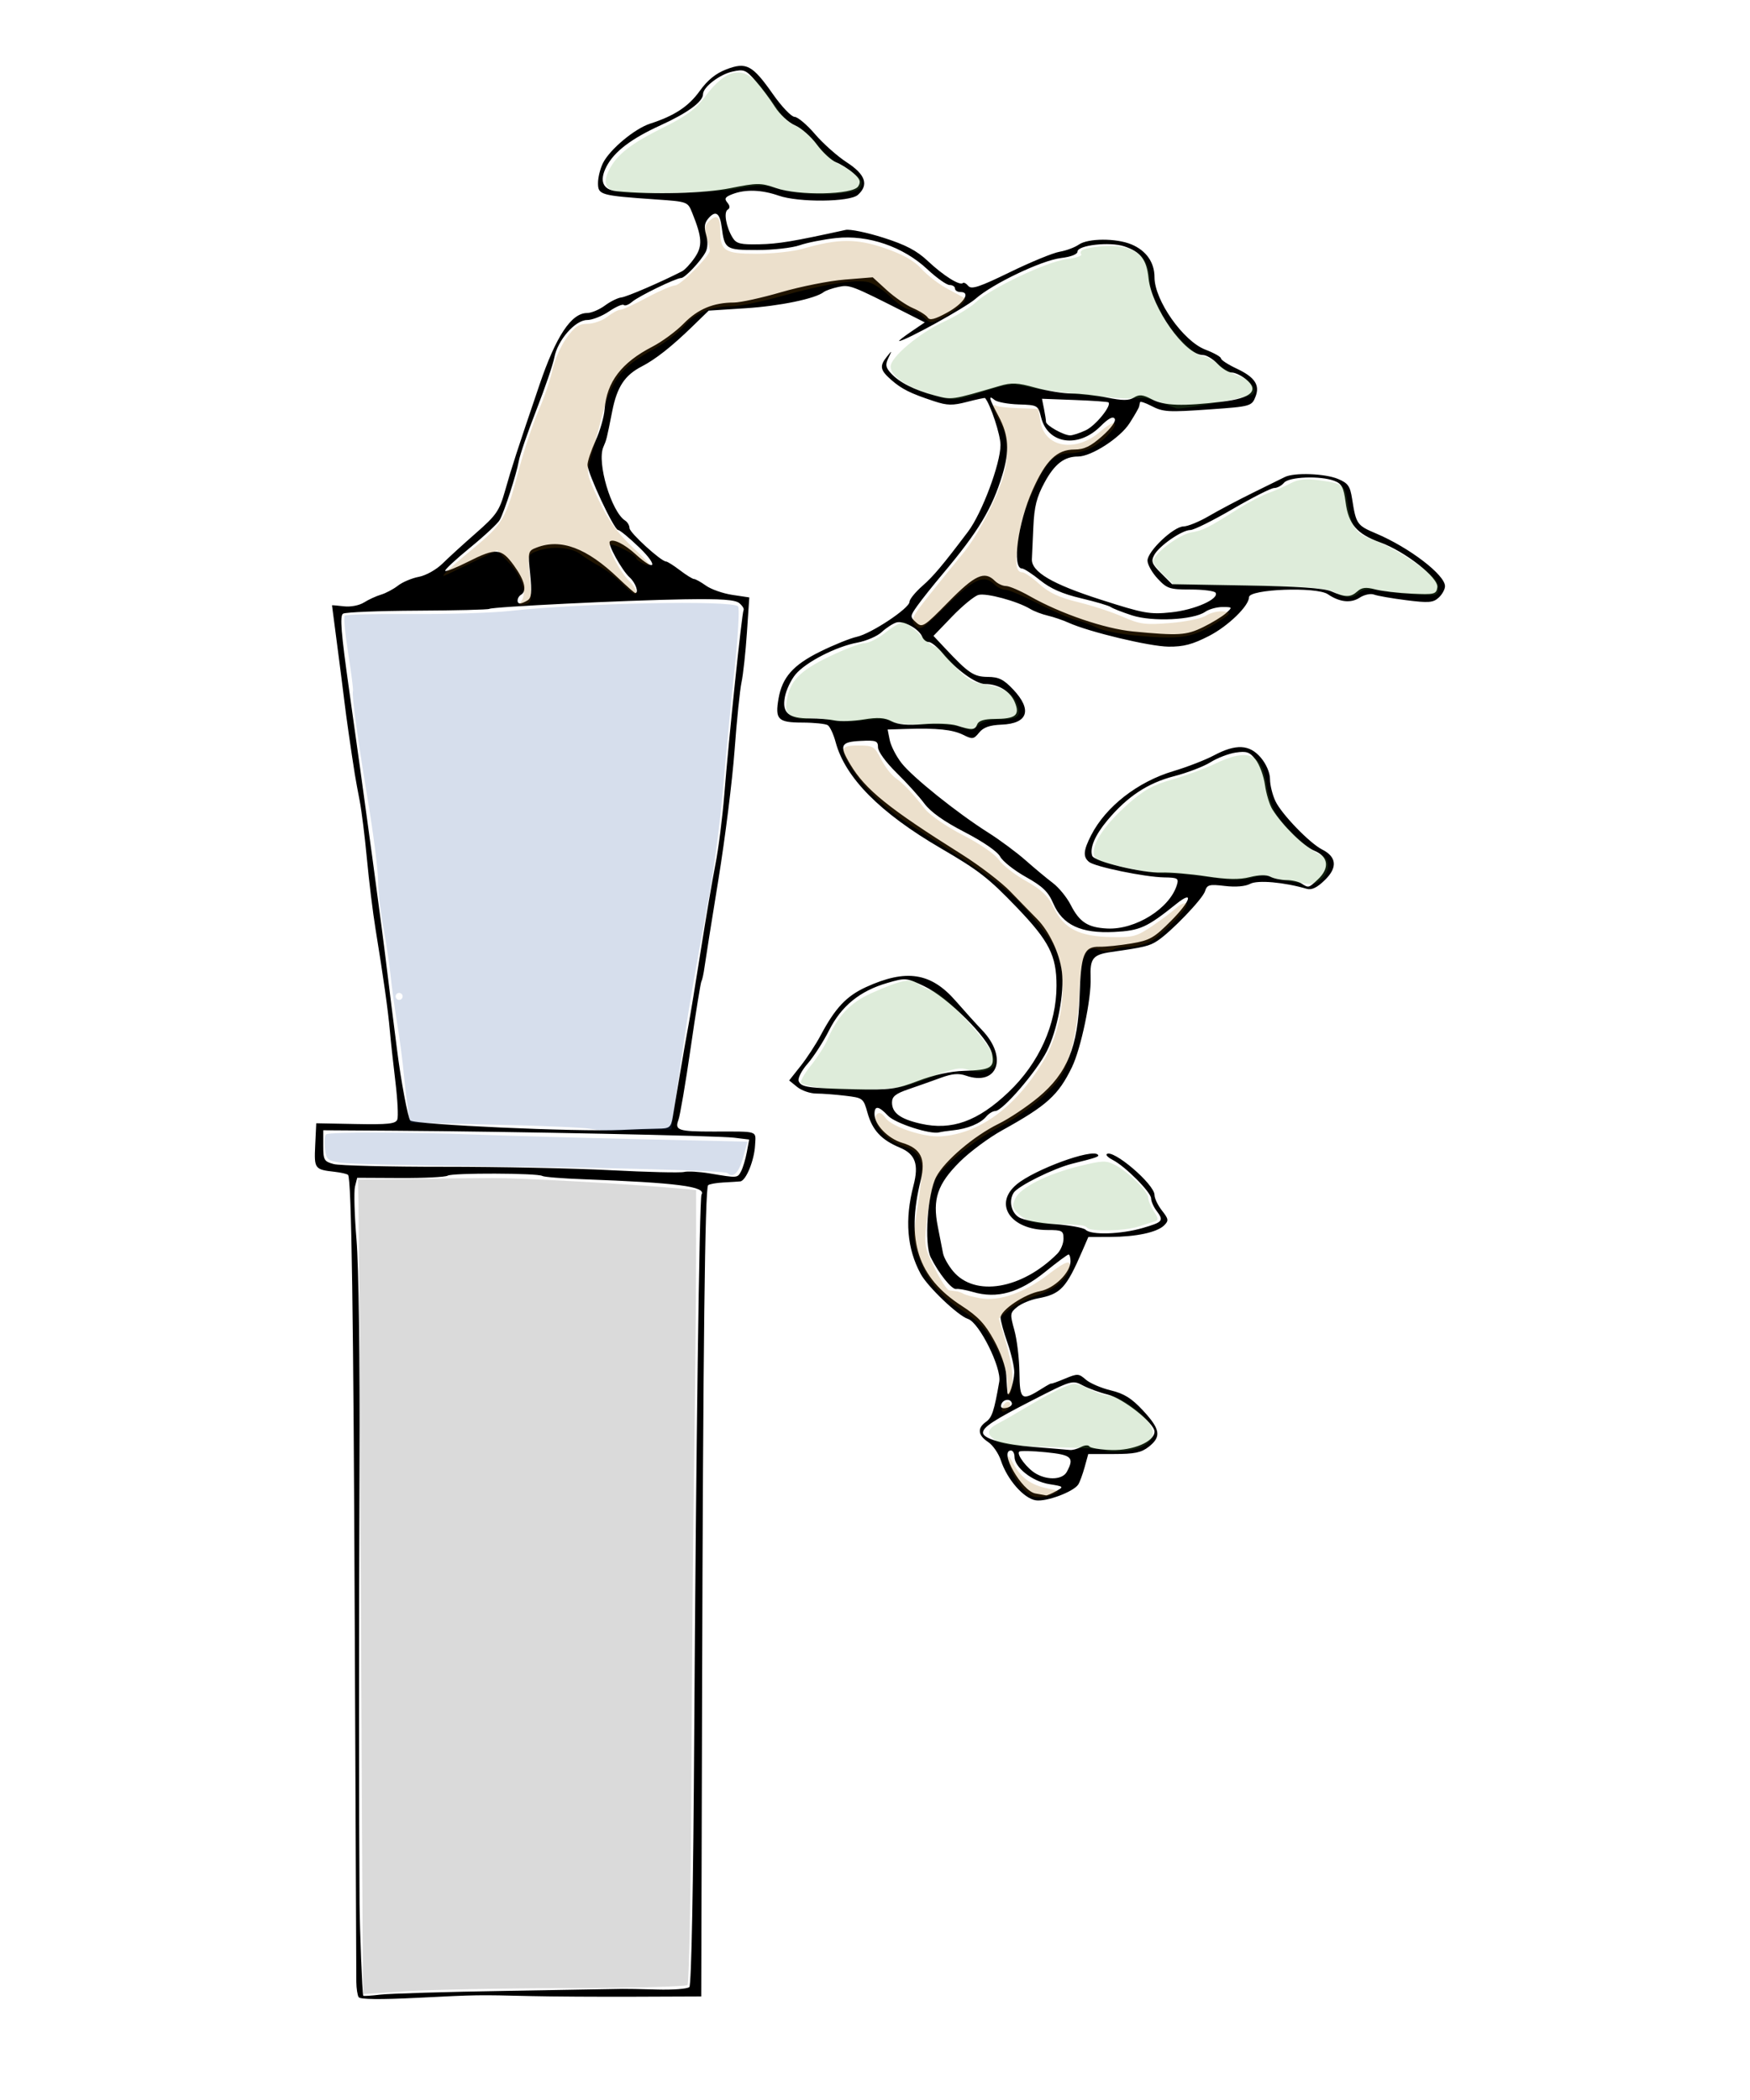 <?xml version="1.0" encoding="UTF-8" standalone="no"?>
<!-- Created with Inkscape (http://www.inkscape.org/) -->
<svg
   xmlns:dc="http://purl.org/dc/elements/1.1/"
   xmlns:cc="http://web.resource.org/cc/"
   xmlns:rdf="http://www.w3.org/1999/02/22-rdf-syntax-ns#"
   xmlns:svg="http://www.w3.org/2000/svg"
   xmlns="http://www.w3.org/2000/svg"
   xmlns:sodipodi="http://sodipodi.sourceforge.net/DTD/sodipodi-0.dtd"
   xmlns:inkscape="http://www.inkscape.org/namespaces/inkscape"
   width="500"
   height="600"
   id="svg4030"
   sodipodi:version="0.32"
   inkscape:version="0.44"
   sodipodi:docbase="/home/simon/Desktop"
   sodipodi:docname="Bonsai Kaskaden-Form.svg"
   version="1.0">
  <defs
     id="defs4032" />
  <sodipodi:namedview
     id="base"
     pagecolor="#ffffff"
     bordercolor="#666666"
     borderopacity="1.0"
     inkscape:pageopacity="0.0"
     inkscape:pageshadow="2"
     inkscape:zoom="5.6568542"
     inkscape:cx="307.00964"
     inkscape:cy="275.89909"
     inkscape:document-units="px"
     inkscape:current-layer="layer1"
     inkscape:window-width="1016"
     inkscape:window-height="709"
     inkscape:window-x="0"
     inkscape:window-y="0"
     width="500px"
     height="600px" />
  <g
     inkscape:label="Ebene 1"
     inkscape:groupmode="layer"
     id="layer1">
    <path
       style="fill:black"
       d="M 102.467,570.611 C 102.125,570.058 101.828,568.104 101.807,566.269 C 101.787,564.435 101.593,520.409 101.378,468.434 C 100.991,375.128 100.43,336.674 99.443,335.687 C 99.165,335.408 97.457,335.013 95.647,334.807 C 89.876,334.152 89.737,333.963 90.059,327.197 L 90.357,320.934 L 101.652,321.15 C 110.902,321.327 113.05,321.095 113.521,319.867 C 113.837,319.043 113.595,314.221 112.982,309.151 C 112.37,304.082 111.649,297.459 111.381,294.434 C 110.864,288.607 109.565,279.387 107.294,265.434 C 106.533,260.759 105.428,251.759 104.838,245.434 C 104.248,239.109 103.316,231.629 102.768,228.813 C 102.22,225.997 101.602,222.622 101.394,221.313 C 100.315,214.523 98.865,204.416 98.399,200.434 C 98.109,197.959 97.193,190.787 96.364,184.497 C 95.535,178.207 94.857,173.01 94.857,172.948 C 94.857,172.886 96.382,173.013 98.245,173.231 C 100.181,173.457 102.646,172.987 103.995,172.134 C 105.294,171.313 107.482,170.308 108.857,169.9 C 110.232,169.492 112.415,168.332 113.709,167.322 C 115.002,166.312 117.683,165.182 119.668,164.809 C 121.683,164.431 124.662,162.764 126.417,161.033 C 128.144,159.328 132.466,155.387 136.021,152.276 C 141.805,147.213 142.674,145.95 144.285,140.276 C 146.271,133.28 147.619,129.129 154.141,109.934 C 158.862,96.039 163.243,89.434 167.738,89.434 C 168.948,89.434 171.236,88.474 172.823,87.301 C 174.41,86.128 176.529,85.085 177.533,84.983 C 179.043,84.83 188.891,80.587 194.857,77.518 C 195.682,77.093 197.323,75.329 198.503,73.596 C 200.766,70.275 200.628,67.893 197.76,60.775 C 196.494,57.633 196.441,57.613 187.422,56.984 C 171.49,55.872 170.857,55.693 170.857,52.296 C 170.857,50.667 171.52,48.052 172.331,46.484 C 174.346,42.587 181.379,36.741 185.753,35.328 C 192.72,33.076 196.738,30.427 199.934,25.976 C 202.163,22.872 204.516,20.965 207.545,19.809 C 213.244,17.632 214.986,18.565 220.857,26.933 C 223.332,30.462 226.105,33.368 227.018,33.391 C 227.931,33.414 230.562,35.636 232.864,38.327 C 235.166,41.019 239.256,44.651 241.953,46.399 C 247.282,49.852 248.297,52.839 245.107,55.685 C 242.787,57.754 228.195,57.891 222.472,55.897 C 217.608,54.202 213.008,54.045 209.314,55.45 C 207.176,56.263 206.872,56.746 207.797,57.861 C 208.593,58.82 208.626,59.459 207.902,59.906 C 206.708,60.644 207.474,64.931 209.335,67.934 C 210.382,69.623 211.567,69.912 216.966,69.795 C 222.445,69.677 226.531,68.996 241.609,65.693 C 242.848,65.422 247.693,66.42 252.377,67.911 C 258.814,69.961 261.925,71.595 265.125,74.607 C 269.511,78.735 274.246,81.712 275.088,80.87 C 275.354,80.603 276.065,80.979 276.667,81.704 C 277.548,82.766 279.862,81.999 288.559,77.76 C 294.498,74.866 300.881,72.241 302.743,71.928 C 304.604,71.614 307.067,70.7 308.215,69.896 C 310.858,68.044 318.903,68.008 323.259,69.828 C 327.499,71.6 329.857,74.959 329.857,79.228 C 329.857,85.796 338.068,97.479 344.378,99.889 C 346.842,100.829 348.857,101.962 348.857,102.406 C 348.857,102.85 350.863,104.156 353.314,105.308 C 358.449,107.722 359.99,109.956 358.763,113.206 C 357.687,116.055 357.384,116.143 345.857,116.954 C 333.554,117.819 332.362,117.746 328.824,115.916 C 327.192,115.073 325.801,114.619 325.732,114.908 C 325.663,115.197 325.536,115.771 325.449,116.184 C 325.362,116.596 324.128,118.742 322.708,120.952 C 320.021,125.131 311.807,130.434 308.019,130.434 C 304.065,130.434 301.3,132.577 298.445,137.856 C 296.178,142.045 295.503,144.724 295.243,150.55 C 295.063,154.611 294.876,158.752 294.829,159.752 C 294.658,163.379 300.581,166.869 314.46,171.32 C 326.9,175.31 328.506,175.598 334.666,174.952 C 341.346,174.25 348.401,171.122 347.304,169.348 C 346.993,168.845 343.796,168.434 340.199,168.434 C 334.173,168.434 333.432,168.19 330.758,165.328 C 329.163,163.62 327.857,161.3 327.857,160.173 C 327.857,157.503 335.303,150.44 338.149,150.41 C 339.364,150.397 342.607,149.072 345.357,147.464 C 348.107,145.856 353.732,142.878 357.857,140.846 C 361.982,138.814 366.139,136.765 367.094,136.293 C 369.782,134.963 378.549,135.278 382.285,136.839 C 385.164,138.042 385.747,138.872 386.326,142.589 C 387.439,149.732 387.713,150.127 393.14,152.416 C 402.601,156.407 412.857,164.24 412.857,167.475 C 412.857,168.382 412.035,169.867 411.031,170.776 C 409.462,172.196 408.156,172.296 401.749,171.483 C 397.648,170.963 393.516,170.24 392.567,169.876 C 391.617,169.511 389.779,169.91 388.477,170.763 C 385.964,172.41 382.732,172.06 379.385,169.778 C 376.159,167.58 356.857,168.31 356.857,170.631 C 356.857,173.111 350.879,178.904 345.432,181.702 C 340.711,184.127 338.131,184.808 333.857,184.76 C 328.429,184.698 311.188,180.574 305.357,177.942 C 303.707,177.197 301.007,176.275 299.357,175.892 C 297.707,175.509 295.457,174.652 294.357,173.987 C 290.656,171.75 281.73,169.34 279.534,169.984 C 278.337,170.336 274.961,173.112 272.032,176.154 L 266.708,181.684 L 270.032,185.227 C 276.744,192.379 278.223,193.369 282.239,193.402 C 285.373,193.428 286.77,194.121 289.489,197.005 C 294.983,202.83 293.711,206.724 286.211,207.038 C 282.745,207.183 280.972,207.808 279.753,209.313 C 278.211,211.218 277.838,211.271 275.215,209.964 C 272.188,208.455 267.764,207.992 258.982,208.266 L 253.607,208.434 L 254.213,211.463 C 254.546,213.129 256.065,216.085 257.588,218.032 C 260.747,222.07 273.482,232.281 282.357,237.892 C 285.657,239.978 290.46,243.541 293.031,245.809 C 295.601,248.078 299.103,250.992 300.813,252.286 C 302.522,253.58 304.801,256.363 305.876,258.47 C 308.429,263.474 310.769,265.004 316.311,265.29 C 324.382,265.708 334.211,259.574 336.256,252.842 C 336.83,250.954 336.477,250.745 332.624,250.685 C 327.138,250.601 312.824,247.651 311.147,246.259 C 309.383,244.795 309.526,243.003 311.754,238.644 C 315.937,230.462 325.06,223.35 335.263,220.317 C 339.165,219.157 344.379,217.133 346.849,215.821 C 353.145,212.475 357.042,212.676 360.268,216.51 C 361.804,218.335 362.857,220.817 362.857,222.609 C 362.857,224.271 363.554,227.101 364.407,228.897 C 366.171,232.616 374.172,240.901 377.753,242.718 C 381.916,244.831 382.197,247.864 378.557,251.422 C 376.326,253.604 374.767,254.363 373.363,253.951 C 366.886,252.053 359.318,251.384 357.191,252.522 C 355.803,253.266 353.045,253.498 349.953,253.131 C 345.482,252.602 344.888,252.761 344.289,254.648 C 343.577,256.89 334.551,266.281 330.675,268.812 C 328.386,270.306 327.001,270.641 317.528,271.995 C 312.23,272.751 311.384,273.812 311.605,279.415 C 311.838,285.313 308.855,299.568 306.273,304.899 C 302.391,312.913 299.134,315.863 286.357,322.934 C 282.507,325.065 277.035,329.129 274.197,331.966 C 267.839,338.321 266.39,342.596 267.94,350.434 C 268.539,353.459 269.215,356.911 269.442,358.107 C 269.67,359.302 270.974,361.607 272.34,363.231 C 278.564,370.628 291.913,368.378 302.072,358.219 C 303.054,357.237 303.857,355.309 303.857,353.934 C 303.857,351.633 303.494,351.434 299.307,351.434 C 288.727,351.434 283.714,344.013 290.492,338.386 C 295.628,334.122 311.906,328.149 313.646,329.889 C 314.205,330.448 313.451,330.717 306.357,332.484 C 301.047,333.807 290.851,338.864 289.622,340.785 C 288.177,343.045 288.889,346.408 291.107,347.795 C 292.345,348.568 296.904,349.449 301.24,349.751 C 305.576,350.052 309.603,350.78 310.19,351.367 C 311.754,352.931 320.244,352.668 326.453,350.863 C 332.31,349.16 332.598,348.795 330.389,345.875 C 329.581,344.807 328.906,343.24 328.889,342.392 C 328.853,340.632 321.523,333.265 318.021,331.469 C 316.737,330.811 315.908,330.05 316.179,329.779 C 317.848,328.11 329.857,338.324 329.857,341.413 C 329.857,342.376 330.818,344.385 331.992,345.878 C 333.886,348.286 333.959,348.761 332.633,350.087 C 330.617,352.102 324.662,353.381 317.154,353.41 L 310.951,353.434 L 309.33,357.184 C 304.608,368.108 303.089,369.737 296.469,370.979 C 294.444,371.358 291.814,372.458 290.624,373.421 C 288.569,375.086 288.528,375.417 289.819,380.053 C 290.565,382.738 291.217,388.191 291.267,392.172 C 291.366,400.119 291.849,400.447 297.857,396.643 C 299.232,395.772 300.357,395.168 300.357,395.3 C 300.357,395.432 302.098,394.813 304.226,393.924 C 307.872,392.4 308.216,392.415 310.226,394.174 C 311.398,395.2 314.607,396.584 317.357,397.248 C 321.206,398.177 323.335,399.511 326.607,403.041 C 331.536,408.36 331.87,410.492 328.222,413.361 C 326.101,415.029 324.159,415.434 318.261,415.434 L 310.934,415.434 L 309.896,419.184 C 309.325,421.246 308.508,423.473 308.08,424.133 C 306.72,426.229 299.015,429.11 295.965,428.663 C 292.519,428.157 287.768,422.742 285.964,417.266 C 285.3,415.248 283.654,412.875 282.307,411.992 C 279.386,410.079 279.174,408.029 281.711,406.24 C 283.428,405.03 284.034,403.196 285.504,394.769 C 286.199,390.785 279.759,377.855 276.577,376.845 C 273.741,375.945 265.046,367.67 263.044,363.965 C 259.12,356.708 258.452,348.466 260.995,338.724 C 262.58,332.656 261.533,329.743 257.103,327.892 C 251.822,325.685 249.257,322.934 247.873,317.991 C 246.69,313.766 246.578,313.679 241.513,313.07 C 238.677,312.73 234.944,312.447 233.218,312.442 C 231.491,312.438 229.043,311.595 227.776,310.569 L 225.474,308.705 L 228.735,304.588 C 230.528,302.323 233.1,298.393 234.451,295.854 C 238.623,288.006 241.827,284.594 247.434,282.027 C 258.908,276.774 266.005,277.871 273.059,285.988 C 275.423,288.708 278.831,292.477 280.633,294.364 C 288.05,302.13 285.03,310.481 275.949,307.316 C 273.88,306.595 272.011,306.762 268.755,307.959 C 266.336,308.848 262.22,310.305 259.607,311.196 C 255.882,312.466 254.857,313.287 254.857,315.002 C 254.857,317.973 257.224,319.722 263.038,321.048 C 271.899,323.069 279.371,320.388 288.152,312.036 C 296.878,303.738 301.857,292.681 301.857,281.603 C 301.857,273.044 299.776,268.93 290.61,259.365 C 282.513,250.916 279.686,248.711 268.857,242.399 C 251.433,232.242 241.487,222.213 238.755,212.046 C 238.147,209.784 237.134,207.603 236.504,207.199 C 235.873,206.795 232.593,206.457 229.214,206.449 C 222.252,206.432 221.399,205.561 222.447,199.549 C 223.499,193.516 226.631,189.984 234.287,186.197 C 238.176,184.274 242.904,182.361 244.795,181.946 C 248.934,181.038 259.857,173.789 259.857,171.949 C 259.857,171.23 261.531,169.171 263.576,167.375 C 266.698,164.635 269.347,161.482 276.579,151.904 C 280.55,146.645 285.857,132.476 285.857,127.133 C 285.857,124.254 283.022,115.626 281.455,113.732 C 281.363,113.622 279.053,114.111 276.322,114.819 C 272.131,115.906 270.655,115.876 266.857,114.623 C 260.086,112.39 257.644,111.173 254.614,108.518 C 251.45,105.747 251.24,104.586 253.412,101.875 C 254.895,100.024 254.915,100.042 253.833,102.267 C 252.902,104.181 253.026,104.963 254.525,106.619 C 256.915,109.26 261.229,111.447 267.107,112.999 C 272.039,114.301 271.769,114.34 285.529,110.29 C 289.037,109.258 290.665,109.33 295.764,110.748 C 299.099,111.675 303.784,112.434 306.175,112.434 C 308.567,112.434 313.13,112.957 316.315,113.597 C 320.747,114.487 322.549,114.483 323.996,113.579 C 325.507,112.636 326.539,112.741 329.122,114.104 C 332.612,115.945 337.959,116.119 349.251,114.762 C 357.56,113.764 359.884,111.561 355.996,108.371 C 354.698,107.305 352.864,106.434 351.921,106.434 C 350.977,106.434 349.149,105.309 347.857,103.934 C 346.565,102.559 344.688,101.434 343.686,101.434 C 338.596,101.434 329.011,87.88 328.149,79.465 C 327.606,74.161 325.902,71.934 321.201,70.382 C 317.045,69.01 307.857,70.047 307.857,71.888 C 307.857,72.652 305.971,73.384 303.107,73.732 C 297.563,74.405 283.572,81.087 278.721,85.379 C 275.924,87.853 258.583,97.434 256.901,97.434 C 256.622,97.434 258.155,96.236 260.308,94.773 L 264.223,92.113 L 258.79,89.359 C 243.221,81.469 242.767,81.295 239.533,81.986 C 237.786,82.359 235.907,83.017 235.357,83.447 C 232.936,85.342 222.834,87.437 213.076,88.068 L 202.487,88.752 L 197.762,93.343 C 191.925,99.015 187.276,102.68 183.357,104.698 C 178.503,107.199 176.307,110.518 174.933,117.434 C 173.31,125.597 173.318,125.566 172.377,127.748 C 170.484,132.134 174.664,146.21 178.607,148.733 C 179.295,149.173 179.857,150.144 179.857,150.89 C 179.857,152.184 188.895,160.434 190.313,160.434 C 190.686,160.434 192.466,161.559 194.268,162.934 C 196.071,164.309 197.884,165.434 198.297,165.434 C 198.71,165.434 200.252,166.291 201.723,167.338 C 203.193,168.385 206.576,169.569 209.24,169.968 L 214.084,170.695 L 213.399,180.814 C 213.023,186.38 212.332,192.734 211.863,194.934 C 211.394,197.134 210.498,205.909 209.871,214.434 C 209.245,222.959 207.16,239.609 205.238,251.434 C 203.316,263.259 201.541,274.445 201.293,276.292 C 201.045,278.138 200.65,279.96 200.415,280.34 C 200.18,280.72 198.794,289.296 197.335,299.397 C 195.876,309.498 194.292,318.79 193.815,320.045 C 192.717,322.934 193.877,323.31 203.857,323.302 C 216.943,323.291 215.943,322.965 215.735,327.184 C 215.519,331.555 213.133,337.384 211.493,337.545 C 210.868,337.607 208.68,337.746 206.631,337.855 C 204.581,337.964 202.64,338.318 202.317,338.64 C 201.423,339.534 200.872,385.826 200.602,482.674 L 200.357,570.415 L 181.357,570.488 C 170.907,570.529 157.632,570.449 151.857,570.312 C 136.193,569.939 136.578,569.933 119.223,570.806 C 108.601,571.34 102.876,571.274 102.467,570.611 z M 144.857,568.816 C 162.182,568.533 177.032,568.276 177.857,568.246 C 178.682,568.215 183.105,568.3 187.685,568.434 C 192.265,568.569 196.441,568.25 196.964,567.727 C 197.541,567.15 198.087,538.794 198.35,495.854 C 198.84,415.703 199.829,342.287 200.432,341.313 C 201.856,339.009 193.517,337.928 166.585,336.925 C 160.661,336.705 155.422,336.282 154.943,335.987 C 153.593,335.153 129.24,335.079 127.904,335.905 C 127.251,336.308 121.168,336.61 114.386,336.576 L 102.054,336.514 L 101.426,339.015 C 101.081,340.391 101.277,347.236 101.861,354.225 C 102.475,361.56 102.838,388.711 102.719,418.434 C 102.534,464.889 102.539,519.993 102.73,543.934 C 102.79,551.424 103.501,569.257 103.778,570.203 C 103.822,570.352 105.995,570.216 108.607,569.901 C 111.22,569.587 127.532,569.098 144.857,568.816 z M 301.732,426.046 C 304.042,424.765 303.988,424.71 299.733,424.03 C 294.95,423.265 289.857,419.251 289.857,416.247 C 289.857,415.249 289.407,414.434 288.857,414.434 C 285.32,414.434 291.946,426.058 295.857,426.714 C 297.232,426.945 298.582,427.185 298.857,427.248 C 299.132,427.311 300.426,426.77 301.732,426.046 z M 304.822,420.499 C 307.007,416.417 306.201,415.671 298.798,414.928 C 294.915,414.538 291.494,414.463 291.196,414.762 C 290.373,415.584 293.544,419.69 296.099,421.108 C 299.534,423.017 303.628,422.731 304.822,420.499 z M 308.862,413.431 C 309.893,412.879 310.969,412.805 311.253,413.265 C 311.538,413.726 314.377,414.186 317.564,414.289 C 323.748,414.489 329.857,411.877 329.857,409.033 C 329.857,406.622 320.871,399.507 316.467,398.432 C 314.207,397.88 311.009,396.712 309.362,395.837 C 306.413,394.27 306.19,394.336 294.957,400.089 C 283.885,405.76 280.857,407.748 280.857,409.345 C 280.857,411.064 286.866,412.754 295.357,413.423 C 300.307,413.813 304.949,414.2 305.673,414.283 C 306.397,414.366 307.832,413.982 308.862,413.431 z M 289.107,400.92 C 288.739,399.467 286.595,399.721 286.075,401.279 C 285.783,402.155 286.277,402.499 287.492,402.265 C 288.518,402.068 289.245,401.462 289.107,400.92 z M 289.787,392.159 C 289.826,390.632 288.957,386.823 287.857,383.693 C 286.757,380.564 285.867,377.312 285.878,376.468 C 285.909,374.309 292.727,369.736 297.155,368.905 C 301.22,368.143 305.857,363.587 305.857,360.357 C 305.857,359.299 305.607,358.434 305.301,358.434 C 304.995,358.434 302.013,360.644 298.673,363.346 C 291.209,369.386 284.848,371.158 277.935,369.125 C 275.967,368.546 273.827,368.166 273.179,368.281 C 271.944,368.498 268.201,363.837 265.913,359.231 C 264.016,355.413 265.003,340.982 267.484,336.243 C 269.875,331.679 278.293,324.524 285.321,321.083 C 288.326,319.611 293.439,316.198 296.683,313.499 C 304.926,306.639 308.017,299.077 308.452,284.707 C 308.82,272.559 309.678,270.417 314.141,270.499 C 315.91,270.532 320.013,270.11 323.259,269.562 C 328.539,268.67 329.741,267.979 334.679,263.003 C 340.225,257.411 341.191,254.168 336.091,258.261 C 327.679,265.011 325.705,265.902 318.356,266.274 C 308.868,266.753 303.582,264.283 300.936,258.134 C 299.492,254.778 297.915,253.254 293.091,250.551 C 289.771,248.691 286.47,246.079 285.757,244.746 C 284.983,243.299 280.894,240.481 275.615,237.754 C 269.696,234.698 265.881,231.987 264.084,229.56 C 262.606,227.565 259.025,223.61 256.127,220.77 C 253.115,217.819 250.857,214.716 250.857,213.529 C 250.857,211.67 250.33,211.476 245.864,211.692 C 240.122,211.97 239.69,212.973 242.961,218.434 C 247.27,225.627 253.878,230.959 274.713,244.054 C 279.859,247.288 286.159,252.107 288.713,254.764 C 291.267,257.421 294.671,260.917 296.276,262.534 C 299.765,266.047 302.739,272.351 303.404,277.64 C 304.153,283.599 302.107,294.372 299.09,300.353 C 296.15,306.182 286.455,317.434 284.372,317.434 C 283.673,317.434 282.503,318.156 281.771,319.038 C 280.167,320.97 276.432,322.519 272.357,322.941 C 270.707,323.111 268.907,323.376 268.357,323.529 C 265.86,324.224 255.747,320.945 253.714,318.782 C 251.053,315.949 249.857,315.8 249.857,318.299 C 249.857,321.336 253.686,325.302 257.81,326.538 C 263.119,328.128 264.569,331.078 263.058,337.209 C 258.797,354.493 262.231,365.008 274.779,373.104 C 279.415,376.095 281.436,378.248 284.007,382.934 C 285.926,386.429 287.383,390.603 287.499,392.934 C 287.608,395.134 287.765,397.384 287.848,397.934 C 288.119,399.745 289.715,394.993 289.787,392.159 z M 211.733,334.665 C 212.254,333.693 212.988,331.252 213.365,329.241 L 214.051,325.585 L 209.704,325.055 C 205.042,324.485 146.538,323.284 112.857,323.066 L 92.357,322.934 L 92.357,327.362 C 92.357,331.433 92.598,331.855 95.341,332.589 C 96.983,333.027 111.158,333.378 126.841,333.367 C 142.525,333.357 163.942,333.796 174.434,334.343 C 184.926,334.89 194.376,335.116 195.434,334.846 C 196.492,334.576 199.832,334.77 202.857,335.277 C 210.751,336.601 210.695,336.605 211.733,334.665 z M 187.998,322.473 C 191.312,322.437 191.689,322.143 192.2,319.184 C 192.508,317.396 193.435,311.884 194.259,306.934 C 195.083,301.984 196.183,295.684 196.703,292.934 C 197.223,290.184 198.816,280.509 200.241,271.434 C 201.667,262.359 203.543,251.334 204.411,246.934 C 205.278,242.534 206.421,233.534 206.95,226.934 C 208.248,210.753 211.976,175.089 212.452,174.297 C 212.663,173.947 212.115,173.063 211.236,172.333 C 210.042,171.342 206.053,171.063 195.497,171.234 C 178.803,171.503 140.773,173.367 139.808,173.964 C 139.438,174.193 130.162,174.423 119.195,174.475 C 108.227,174.527 98.697,174.914 98.016,175.335 C 97.052,175.931 97.448,180.835 99.809,197.517 C 104.255,228.941 109.341,266.517 110.489,276.434 C 110.712,278.359 111.326,283.309 111.854,287.434 C 112.381,291.559 113.096,297.184 113.441,299.934 C 114.543,308.711 116.557,319.467 117.224,320.134 C 118.417,321.327 164.984,323.424 177.357,322.842 C 181.207,322.661 185.995,322.495 187.998,322.473 z M 262.357,308.811 C 266.734,307.138 271.629,306.07 275.42,305.959 C 283.119,305.735 284.231,305.055 283.433,301.062 C 282.564,296.719 270.803,284.993 264.109,281.796 C 258.993,279.353 258.728,279.329 253.546,280.836 C 245.669,283.126 240.405,287.405 236.882,294.384 C 235.227,297.664 232.471,301.943 230.759,303.893 C 229.046,305.843 227.89,308.078 228.19,308.859 C 228.871,310.633 230.682,310.898 244.357,311.224 C 254.236,311.46 256.071,311.214 262.357,308.811 z M 376.543,251.259 C 379.949,248.059 379.571,244.759 375.607,243.1 C 372.433,241.771 366.481,235.933 363.543,231.266 C 362.735,229.983 361.777,226.828 361.415,224.254 C 361.052,221.68 359.851,218.424 358.746,217.019 C 357.044,214.855 356.171,214.549 353.046,215.021 C 351.017,215.328 347.782,216.571 345.857,217.784 C 343.932,218.996 339.257,220.79 335.469,221.771 C 327.902,223.729 322.084,227.579 316.385,234.4 C 312.873,238.604 311.302,242.269 312.051,244.515 C 312.599,246.158 326.43,249.498 331.845,249.294 C 334.327,249.2 340.097,249.691 344.668,250.385 C 350.702,251.301 354.107,251.36 357.097,250.601 C 359.71,249.938 361.858,249.899 362.971,250.494 C 363.936,251.011 365.993,251.441 367.541,251.449 C 369.09,251.457 371.032,251.9 371.857,252.434 C 373.883,253.743 373.905,253.737 376.543,251.259 z M 279.219,206.934 C 279.605,205.927 281.203,205.429 284.076,205.418 C 290.209,205.396 291.484,204.362 289.949,200.656 C 288.652,197.523 285.266,195.434 281.488,195.434 C 278.852,195.434 273.207,191.363 269.355,186.684 C 267.883,184.896 266.092,183.434 265.375,183.434 C 264.658,183.434 263.822,182.785 263.518,181.992 C 262.643,179.712 258.138,177.21 256.082,177.862 C 255.052,178.189 253.176,179.42 251.912,180.597 C 250.649,181.774 247.532,183.124 244.986,183.598 C 238.876,184.734 230.275,189.148 227.312,192.669 C 226.006,194.222 224.63,197.126 224.256,199.123 C 223.399,203.692 225.235,205.267 231.417,205.267 C 233.839,205.267 237.067,205.53 238.589,205.852 C 240.112,206.174 243.78,206.044 246.74,205.564 C 250.782,204.908 252.775,205.035 254.74,206.076 C 256.572,207.045 259.308,207.294 263.857,206.903 C 267.432,206.596 271.707,206.776 273.357,207.303 C 277.66,208.678 278.571,208.621 279.219,206.934 z M 343.748,179.184 C 346.283,177.946 349.229,176.146 350.296,175.184 C 352.189,173.475 352.165,173.434 349.268,173.434 C 347.637,173.434 345.415,174.054 344.33,174.811 C 340.985,177.147 329.23,177.714 323.418,175.819 C 320.635,174.911 317.907,173.84 317.357,173.438 C 316.807,173.036 312.982,171.909 308.857,170.934 C 303.567,169.684 300.129,168.17 297.189,165.797 C 294.896,163.947 292.567,162.434 292.012,162.434 C 289.066,162.434 290.816,149.428 295.032,139.985 C 298.818,131.504 301.983,128.445 306.979,128.439 C 309.753,128.435 311.606,127.541 314.901,124.617 C 317.477,122.331 318.912,120.332 318.48,119.633 C 317.993,118.845 316.673,119.551 314.423,121.802 C 308.064,128.16 299.368,126.869 297.467,119.284 C 296.59,115.782 296.502,115.731 291.032,115.552 C 287.982,115.452 284.895,114.88 284.172,114.28 C 282.28,112.71 282.531,113.714 285.357,119.03 C 288.199,124.374 288.474,128.83 286.387,135.707 C 283.462,145.346 279.534,151.865 269.377,163.934 C 266.6,167.234 263.334,171.337 262.118,173.052 C 259.977,176.074 259.965,176.222 261.751,177.838 C 263.501,179.421 263.969,179.124 270.976,171.985 C 278.548,164.268 281.294,163.013 284.214,165.934 C 285.039,166.759 286.479,167.434 287.414,167.434 C 288.349,167.434 291.418,168.743 294.235,170.343 C 303.045,175.347 315.638,179.648 323.762,180.426 C 336.733,181.669 338.936,181.532 343.748,179.184 z M 150.755,171.518 C 151.842,170.83 152.002,169.157 151.476,164.019 C 150.814,157.556 150.857,157.384 153.393,156.42 C 160.291,153.797 167.64,156.564 176.668,165.184 C 179.117,167.521 181.286,169.434 181.489,169.434 C 182.625,169.434 181.574,166.487 179.895,164.968 C 177.671,162.955 173.519,155.439 174.235,154.722 C 175.142,153.815 178.428,155.449 181.69,158.428 C 187.284,163.538 188.163,161.735 182.663,156.434 C 179.81,153.684 177.082,151.434 176.602,151.434 C 175.461,151.434 167.854,135.195 167.867,132.786 C 167.872,131.767 168.904,128.684 170.159,125.934 C 171.414,123.184 172.578,119.143 172.745,116.955 C 173.344,109.129 177.545,103.619 186.402,99.044 C 189.176,97.611 193.21,94.632 195.367,92.424 C 199.394,88.299 203.828,86.449 209.708,86.439 C 211.551,86.436 217.626,85.103 223.208,83.477 C 228.79,81.852 236.957,80.231 241.357,79.877 L 249.357,79.232 L 253.357,82.887 C 255.557,84.897 258.916,87.21 260.822,88.027 C 262.728,88.843 264.636,90.056 265.063,90.722 C 265.637,91.619 267.077,91.255 270.598,89.325 C 275.335,86.729 277.478,83.434 274.43,83.434 C 273.565,83.434 272.857,82.984 272.857,82.434 C 272.857,81.884 272.163,81.434 271.314,81.434 C 270.466,81.434 267.599,79.402 264.944,76.918 C 258.054,70.473 248.042,67.042 238.947,68.009 C 235.323,68.395 230.613,69.323 228.481,70.072 C 226.35,70.821 220.885,71.434 216.338,71.434 C 207.352,71.434 207.02,71.222 206.211,64.968 C 205.686,60.915 204.522,60.042 202.549,62.221 C 201.282,63.622 201.094,64.772 201.755,67.079 C 202.29,68.943 202.233,70.836 201.606,72.018 C 200.223,74.625 195.685,79.434 194.608,79.434 C 193.147,79.434 182.476,84.616 180.601,86.237 C 179.635,87.072 178.568,87.478 178.23,87.14 C 177.892,86.802 175.991,87.63 174.004,88.98 C 172.018,90.329 169.205,91.434 167.752,91.434 C 164.351,91.434 159.313,97.189 158.385,102.135 C 158.012,104.127 155.696,110.898 153.239,117.181 C 150.783,123.464 148.524,130.029 148.22,131.769 C 147.579,135.437 144.172,145.977 142.795,148.549 C 142.278,149.516 138.455,153.085 134.299,156.481 C 130.144,159.876 126.949,162.859 127.2,163.109 C 127.45,163.36 130.387,162.185 133.727,160.499 C 141.743,156.453 143.223,156.575 146.851,161.584 C 149.92,165.821 150.643,168.83 148.857,169.934 C 147.691,170.655 147.511,172.441 148.607,172.418 C 149.02,172.41 149.986,172.005 150.755,171.518 z M 387.829,168.959 C 389.067,167.839 390.286,167.702 392.908,168.392 C 394.805,168.892 399.507,169.443 403.357,169.617 C 409.862,169.911 410.379,169.782 410.662,167.797 C 411.05,165.077 401.464,157.552 394.303,154.955 C 387.669,152.55 385.294,149.787 384.461,143.505 C 383.894,139.228 383.349,138.191 381.252,137.394 C 377.238,135.868 368.293,136.203 366.857,137.934 C 366.172,138.759 364.908,139.434 364.048,139.434 C 363.187,139.434 357.855,142.134 352.197,145.434 C 346.54,148.734 341.104,151.434 340.117,151.434 C 337.717,151.434 331.188,155.947 329.779,158.58 C 328.812,160.386 329.097,161.135 331.76,163.798 L 334.87,166.908 L 356.113,167.276 C 370.737,167.529 378.292,168.053 380.357,168.957 C 384.369,170.714 385.89,170.714 387.829,168.959 z M 310.25,122.917 C 313.037,121.595 317.672,115.884 316.705,114.965 C 316.513,114.783 312.161,114.477 307.032,114.284 L 297.706,113.934 L 298.282,116.809 C 298.598,118.39 298.857,120.063 298.857,120.527 C 298.857,121.541 303.809,124.337 305.706,124.394 C 306.448,124.416 308.493,123.751 310.25,122.917 z M 208.68,53.757 C 216.384,52.214 217.349,52.211 221.68,53.717 C 228.159,55.97 243.68,55.665 245.198,53.255 C 246.033,51.932 245.739,51.13 243.807,49.458 C 242.459,48.293 240.232,46.895 238.857,46.353 C 237.482,45.811 235.007,43.523 233.357,41.268 C 231.707,39.014 228.897,36.549 227.113,35.79 C 225.328,35.032 222.756,32.649 221.396,30.495 C 220.037,28.342 217.555,25.02 215.881,23.114 C 213.089,19.934 212.543,19.715 209.251,20.458 C 205.545,21.293 200.857,24.91 200.857,26.934 C 200.857,29.04 196.426,32.288 188.833,35.749 C 180.342,39.618 175.486,43.316 173.27,47.603 C 171.162,51.678 172.216,54.243 176.156,54.624 C 186.764,55.65 201.138,55.267 208.68,53.757 z "
       id="path4317" />
    <path
       style="opacity:0.2;fill:#5aa046;fill-opacity:1"
       d="M 315.298,414.255 C 315.023,413.98 308.535,413.632 300.881,413.482 C 290.712,413.283 286.358,412.814 284.714,411.742 C 281.74,409.802 281.875,408.398 285.202,406.674 C 286.708,405.894 290.7,403.598 294.074,401.572 C 297.447,399.547 301.812,397.219 303.774,396.399 C 307.05,395.03 307.65,395.065 311.115,396.832 C 313.189,397.89 315.849,398.755 317.026,398.755 C 318.202,398.755 321.008,400.091 323.262,401.724 C 330.113,406.686 331.268,410.771 326.514,413.229 C 323.729,414.67 316.384,415.341 315.298,414.255 z M 234.776,310.893 C 231.922,310.518 229.271,309.895 228.884,309.508 C 228.498,309.122 229.723,306.882 231.606,304.53 C 233.489,302.179 235.608,298.905 236.315,297.255 C 239.286,290.318 242.877,286.486 248.954,283.769 C 257.457,279.966 260.376,279.378 262.332,281.072 C 263.23,281.85 265.15,282.767 266.6,283.111 C 269.828,283.876 283.053,298.267 284.002,302.048 C 284.567,304.302 284.268,304.879 282.106,305.701 C 280.425,306.34 278.55,306.332 276.673,305.678 C 274.305,304.852 272.429,305.233 265.885,307.867 C 259.362,310.493 256.376,311.101 248.964,311.315 C 244.014,311.458 237.629,311.268 234.776,310.893 z M 368.464,251.845 C 365.989,251.492 363.411,250.856 362.735,250.433 C 362.059,250.009 359.809,250.165 357.735,250.78 C 354.92,251.614 351.938,251.592 345.964,250.693 C 341.564,250.032 336.164,249.539 333.964,249.599 C 330.205,249.7 324.934,248.816 316.214,246.622 C 313.376,245.907 312.464,245.169 312.464,243.585 C 312.464,240.35 316.054,235.28 322.264,229.746 C 326.721,225.774 329.411,224.279 334.943,222.705 C 338.805,221.606 344.214,219.622 346.964,218.296 C 356.801,213.554 360.664,215.214 361.996,224.755 C 362.342,227.23 363.492,230.663 364.551,232.384 C 366.999,236.359 374.513,243.318 377.319,244.209 C 380.001,245.06 380.173,248.804 377.636,251.1 C 375.707,252.846 375.557,252.858 368.464,251.845 z M 274.7,207.719 C 273.455,207.218 268.667,206.894 264.062,206.997 C 259.175,207.107 255.121,206.728 254.326,206.086 C 253.406,205.342 251.019,205.256 246.964,205.818 C 243.559,206.291 239.214,206.259 236.916,205.744 C 234.689,205.245 231.923,205.084 230.768,205.386 C 229.613,205.688 227.671,205.401 226.451,204.748 C 224.637,203.777 224.332,202.957 224.773,200.239 C 225.697,194.545 228.419,191.705 236.864,187.621 C 241.261,185.495 245.833,183.755 247.024,183.755 C 248.215,183.755 250.888,182.405 252.964,180.755 C 255.041,179.105 257.331,177.755 258.054,177.755 C 258.777,177.755 260.898,179.33 262.767,181.255 C 264.637,183.18 266.613,184.755 267.159,184.755 C 267.705,184.755 270.033,186.987 272.333,189.714 C 275.544,193.523 277.38,194.817 280.24,195.29 C 286.562,196.336 289.242,197.805 290.538,200.933 C 292.068,204.626 290.894,205.649 285.221,205.571 C 283.022,205.541 280.62,206.209 279.595,207.137 C 277.574,208.966 277.752,208.945 274.7,207.719 z M 381.24,169.196 C 379.144,168.059 373.522,167.631 356.906,167.344 L 335.298,166.97 L 332.381,164.175 C 330.777,162.638 329.464,160.956 329.464,160.436 C 329.464,158.364 336.692,152.803 340.243,152.144 C 343.979,151.451 344.745,151.066 353.964,145.255 C 356.714,143.522 360.539,141.536 362.464,140.841 C 364.389,140.146 367.247,138.89 368.814,138.051 C 370.86,136.955 373.05,136.708 376.576,137.176 C 383.73,138.124 384.251,138.492 384.951,143.083 C 386.126,150.795 387.285,152.535 392.372,154.224 C 394.959,155.084 400.2,157.945 404.02,160.582 C 409.403,164.3 410.964,165.926 410.964,167.816 C 410.964,170.168 410.751,170.243 404.964,169.912 C 401.664,169.724 396.939,169.197 394.464,168.741 C 391.061,168.114 389.579,168.258 388.386,169.333 C 386.411,171.111 384.708,171.078 381.24,169.196 z M 331.964,115.113 C 329.764,114.258 327.177,113.603 326.214,113.657 C 325.252,113.711 323.677,113.799 322.714,113.852 C 319.093,114.054 298.762,111.776 293.836,110.617 C 289.154,109.515 288.021,109.636 280.836,112.006 C 273.486,114.43 272.625,114.514 267.846,113.269 C 259.97,111.218 254.464,107.704 254.464,104.727 C 254.464,102.051 262.676,95.136 269.649,91.939 C 273.122,90.347 277.268,87.814 278.862,86.31 C 283.04,82.369 299.153,74.721 304.689,74.053 C 307.288,73.739 309.193,73.125 308.923,72.688 C 308.202,71.522 309.538,70.952 314.27,70.409 C 323.136,69.39 328.45,72.875 328.479,79.728 C 328.487,81.668 329.143,84.38 329.936,85.755 C 330.729,87.13 331.835,89.264 332.394,90.497 C 334.041,94.135 341.569,101.755 343.515,101.755 C 344.503,101.755 346.583,102.813 348.138,104.106 C 349.692,105.399 352.282,106.889 353.893,107.416 C 357.349,108.547 359.396,111.223 357.928,112.691 C 357.195,113.425 337.899,116.998 336.221,116.711 C 336.08,116.687 334.164,115.968 331.964,115.113 z M 177.287,54.946 C 173.059,54.457 172.044,52.482 174.017,48.577 C 176.284,44.089 180.245,41.009 189.868,36.255 C 195.974,33.238 198.791,31.149 201.329,27.755 C 207.629,19.328 212.43,18.518 217.63,25.005 C 219.504,27.343 221.841,30.528 222.824,32.083 C 223.808,33.638 225.817,35.359 227.288,35.906 C 228.76,36.453 231.539,38.857 233.464,41.248 C 235.389,43.639 238.089,46.103 239.464,46.722 C 240.839,47.342 243.067,48.76 244.414,49.874 C 246.35,51.474 246.641,52.251 245.805,53.577 C 244.329,55.917 229.945,56.216 222.728,54.056 C 218.203,52.703 216.638,52.668 211.228,53.803 C 205.567,54.99 183.965,55.717 177.287,54.946 z "
       id="path4313" />
    <path
       style="opacity:0.2;fill:#464646;fill-opacity:1"
       d="M 103.684,564.866 C 103.639,562.183 103.369,512.737 103.085,454.987 C 102.8,397.237 102.501,347.062 102.418,343.487 L 102.268,336.987 L 117.768,336.804 C 126.293,336.703 136.643,336.607 140.768,336.589 C 148.4,336.557 176.908,338.103 191.082,339.318 L 198.896,339.987 L 198.87,360.987 C 198.855,372.537 198.611,397.737 198.328,416.987 C 198.044,436.237 197.687,477.715 197.534,509.16 C 197.38,540.606 196.883,566.706 196.428,567.16 C 195.973,567.615 180.451,568.013 161.934,568.045 C 143.418,568.077 122.755,568.472 116.018,568.924 L 103.768,569.744 L 103.684,564.866 z "
       id="path4321" />
    <path
       style="opacity:0.2;fill:#a06400;fill-opacity:1"
       d="M 295.786,427.719 C 293.081,427.358 288.64,421.305 288.126,417.281 C 287.893,415.46 288.185,415.655 289.585,418.253 C 291.756,422.282 294.526,424.274 299.348,425.276 C 302.937,426.022 302.987,426.089 300.681,427.053 C 299.364,427.603 297.161,427.903 295.786,427.719 z M 286.392,402.089 C 286.726,401.218 287.439,400.505 287.976,400.505 C 289.29,400.505 288.467,402.778 286.973,403.276 C 286.242,403.52 286.018,403.062 286.392,402.089 z M 287.856,395.466 C 287.808,392.373 286.75,388.968 284.536,384.78 C 281.913,379.819 280.066,377.824 274.963,374.438 C 268.195,369.947 264.81,365.695 262.28,358.505 C 260.831,354.388 260.835,353.118 262.327,343.6 C 264.259,331.276 263.663,329.298 257.394,327.208 C 252.894,325.708 248.657,320.234 250.538,318.353 C 251.226,317.664 252.028,318.012 253.021,319.43 C 254.787,321.953 263.931,324.993 268.786,324.672 C 279.754,323.946 290.041,316.46 297.953,303.448 C 303.959,293.569 305.428,278.525 301.188,270.309 C 300.25,268.492 296.738,263.912 293.384,260.131 C 287.596,253.606 284.111,251.045 260.31,235.826 C 253.142,231.243 246.992,225.377 243.416,219.711 C 239.73,213.873 239.97,213.005 245.267,213.005 C 249.46,213.005 249.87,213.251 251.721,216.88 C 252.808,219.011 254.648,221.42 255.809,222.234 C 258.12,223.852 260.458,226.31 264.318,231.179 C 265.722,232.948 270.53,236.244 275.187,238.629 C 279.924,241.055 284.333,244.088 285.375,245.637 C 286.384,247.14 289.857,249.858 293.091,251.677 C 297.678,254.257 299.445,255.962 301.128,259.436 C 303.989,265.338 308.379,267.563 317.504,267.732 C 323.816,267.849 324.834,267.569 329.348,264.474 C 332.064,262.612 335.141,260.297 336.187,259.331 C 337.233,258.365 338.5,257.828 339.002,258.139 C 340.134,258.838 332.261,267.093 328.585,269.06 C 327.1,269.855 324.4,270.512 322.585,270.52 C 320.771,270.529 318.648,270.939 317.869,271.432 C 317.069,271.939 315.48,271.959 314.218,271.479 C 310.189,269.947 308.782,272.97 308.339,284.113 C 308.087,290.451 307.165,296.52 305.774,301.005 C 303.931,306.947 302.77,308.787 298.097,313.176 C 295.069,316.02 289.67,319.845 286.1,321.676 C 278.01,325.825 268.69,333.573 267.029,337.531 C 266.337,339.178 265.361,344.008 264.859,348.265 C 263.976,355.757 264.045,356.206 267.016,362.255 C 268.704,365.693 270.58,368.574 271.185,368.657 C 271.791,368.741 272.736,368.866 273.286,368.934 C 273.836,369.002 274.736,369.324 275.286,369.65 C 275.836,369.976 277.967,370.546 280.022,370.916 C 285.451,371.896 292.591,369.417 299.417,364.184 C 303.494,361.057 305.384,360.113 305.608,361.089 C 306.286,364.045 301.786,368.448 296.475,370.027 C 293.621,370.875 289.966,372.729 288.353,374.147 L 285.42,376.724 L 287.225,382.864 C 289.336,390.047 289.848,395.206 288.727,398.005 C 288.142,399.468 287.907,398.785 287.856,395.466 z M 324.284,181.566 C 319.883,181.152 314.933,180.132 313.284,179.299 C 311.635,178.467 308.936,177.47 307.286,177.083 C 305.636,176.697 300.824,174.609 296.592,172.443 C 292.361,170.277 288.166,168.505 287.271,168.505 C 286.375,168.505 284.968,167.83 284.143,167.005 C 281.177,164.039 278.333,165.286 270.561,172.958 C 263.578,179.851 262.896,180.283 261.49,178.708 C 260.105,177.157 260.473,176.371 265.628,169.877 C 268.74,165.956 272.928,160.781 274.936,158.377 C 278.876,153.657 283.704,144.711 286.199,137.505 C 288.367,131.243 288.204,124.704 285.782,120.731 C 283.71,117.333 283.157,114.999 284.641,115.916 C 285.112,116.207 288.009,116.527 291.079,116.627 L 296.661,116.81 L 297.281,120.475 C 298.546,127.963 307.427,129.393 314.436,123.239 C 318.468,119.699 320.204,120.36 316.706,124.104 C 313.402,127.641 309.537,129.505 305.51,129.505 C 301.376,129.505 298.928,131.959 295.535,139.505 C 292.307,146.682 291.737,148.598 290.816,155.359 C 289.991,161.416 290.328,163.491 292.143,163.528 C 292.771,163.541 294.967,165.066 297.021,166.917 C 299.756,169.381 302.702,170.754 308.021,172.041 C 312.017,173.008 317.761,174.89 320.786,176.223 C 325.666,178.373 327.186,178.575 334.286,178.014 C 338.686,177.667 343.324,176.708 344.593,175.883 C 345.863,175.058 348.113,174.523 349.593,174.694 C 352.107,174.984 351.921,175.231 346.786,178.415 C 340.604,182.247 336.953,182.759 324.284,181.566 z M 148.853,171.924 C 150.692,169.708 149.179,164.788 145.438,160.823 L 142.061,157.244 L 135.174,160.557 C 131.385,162.379 127.948,164.039 127.536,164.246 C 125.17,165.435 127.738,162.897 134.882,156.986 C 143.813,149.598 144.465,148.477 148.343,133.851 C 149.779,128.436 152.259,121.019 153.856,117.369 C 155.452,113.719 157.247,108.455 157.844,105.67 C 158.441,102.885 160.25,98.784 161.864,96.556 C 164.2,93.33 165.427,92.505 167.884,92.505 C 169.582,92.505 172.114,91.605 173.513,90.505 C 174.911,89.405 176.578,88.505 177.217,88.505 C 177.856,88.505 181.283,86.94 184.832,85.028 C 188.382,83.115 192.035,81.54 192.951,81.528 C 194.452,81.507 202.786,73.101 202.786,71.608 C 202.786,71.269 202.377,69.565 201.876,67.821 C 201.15,65.29 201.318,64.333 202.708,63.076 C 204.85,61.137 205.786,61.946 205.786,65.737 C 205.786,71.702 207.014,72.505 216.139,72.505 C 220.695,72.505 226.642,71.862 229.354,71.076 C 239.445,68.151 244.691,68.113 252.807,70.906 C 258.038,72.707 261.187,74.484 263.286,76.818 C 264.936,78.653 268.311,81.237 270.786,82.559 C 273.261,83.881 275.462,85.074 275.678,85.21 C 276.564,85.767 273.173,88.777 269.616,90.592 C 265.836,92.52 265.8,92.519 263.799,90.518 C 262.692,89.411 260.985,88.505 260.007,88.505 C 259.028,88.505 256.571,86.896 254.546,84.929 C 252.521,82.962 249.673,81.034 248.217,80.645 C 244.678,79.699 235.491,81.164 223.137,84.645 C 217.554,86.218 211.209,87.505 209.036,87.505 C 203.199,87.505 198.635,89.392 195.512,93.096 C 193.987,94.905 190.162,97.829 187.012,99.594 C 176.847,105.292 174.636,108.334 171.455,121.005 C 170.627,124.305 169.385,128.86 168.695,131.126 C 167.503,135.043 167.624,135.632 171.132,143.019 C 173.889,148.824 176.399,152.273 181.054,156.654 C 185.526,160.861 186.509,162.188 184.536,161.351 C 183.023,160.709 181.786,159.877 181.786,159.502 C 181.786,158.48 174.956,155.002 174.279,155.679 C 173.472,156.485 177.422,163.866 179.824,166.04 C 180.903,167.016 181.786,168.495 181.786,169.327 C 181.786,170.275 180.389,169.437 178.036,167.076 C 175.973,165.007 172.936,162.618 171.286,161.768 C 169.636,160.918 167.213,159.386 165.901,158.364 C 163.289,156.328 157.457,155.919 153.342,157.484 C 150.827,158.44 150.782,158.62 151.406,165.333 C 152.009,171.818 151.922,172.236 149.858,172.776 C 148.053,173.248 147.878,173.099 148.853,171.924 z "
       id="path4319" />
    <path
       style="opacity:0.2;fill:#325aa0;fill-opacity:1"
       d="M 207.857,335.171 C 207.167,334.481 174.752,333.595 134.536,333.167 C 116.386,332.974 99.67,332.541 97.39,332.204 C 93.538,331.636 93.215,331.343 92.834,328.077 C 92.608,326.144 92.764,324.352 93.18,324.095 C 94.323,323.388 116.357,323.426 136.036,324.169 C 145.661,324.532 167.052,325.134 183.571,325.507 L 213.606,326.184 L 212.263,330.934 C 211.075,335.135 209.416,336.731 207.857,335.171 z M 168.82,322.53 C 167.014,322.17 154.736,321.64 141.536,321.351 C 128.336,321.062 117.444,320.794 117.331,320.755 C 117.009,320.643 116.151,314.741 115.504,308.184 C 114.845,301.504 114.351,297.779 113.047,289.684 C 112.56,286.659 111.876,281.484 111.527,278.184 C 111.178,274.884 110.25,268.809 109.465,264.684 C 108.679,260.559 108.031,254.709 108.024,251.684 C 108.017,248.659 106.7,238.294 105.098,228.651 C 102.062,210.386 100.48,198.745 100.848,197.391 C 100.967,196.956 100.345,192.08 99.467,186.557 C 98.589,181.034 98.146,176.24 98.482,175.904 C 98.818,175.568 107.517,175.354 117.814,175.427 C 128.111,175.501 140.586,175.114 145.536,174.566 C 166.129,172.288 209.286,171.418 210.88,173.249 C 211.327,173.763 210.875,181.834 209.874,191.184 C 208.874,200.534 207.402,215.834 206.604,225.184 C 205.806,234.534 203.993,248.484 202.575,256.184 C 197.742,282.424 196.927,287.186 194.879,301.184 C 193.753,308.884 192.605,316.871 192.328,318.934 L 191.826,322.684 L 184.931,322.809 C 181.138,322.877 176.701,322.99 175.07,323.059 C 173.439,323.127 170.627,322.889 168.82,322.53 z M 115.036,284.684 C 115.036,284.134 114.586,283.684 114.036,283.684 C 113.486,283.684 113.036,284.134 113.036,284.684 C 113.036,285.234 113.486,285.684 114.036,285.684 C 114.586,285.684 115.036,285.234 115.036,284.684 z "
       id="path4315" />
    <path
       style="opacity:0.2;fill:#5aa046;fill-opacity:1"
       d="M 310.644,350.821 C 309.805,349.99 309.26,349.931 300.374,349.719 C 295.514,349.602 293.611,349.082 291.54,347.301 C 289.2,345.287 289.033,344.741 290.069,342.467 C 291.526,339.271 299.233,335.392 308.7,333.091 C 315.079,331.54 316.066,331.52 318.674,332.884 C 322.478,334.875 328.068,340.432 328.068,342.224 C 328.068,343.004 328.792,344.746 329.676,346.096 C 330.985,348.093 331.032,348.629 329.926,348.972 C 329.179,349.204 327.038,349.884 325.169,350.483 C 321.292,351.723 311.779,351.945 310.644,350.821 z "
       id="path5251" />
  </g>
</svg>
